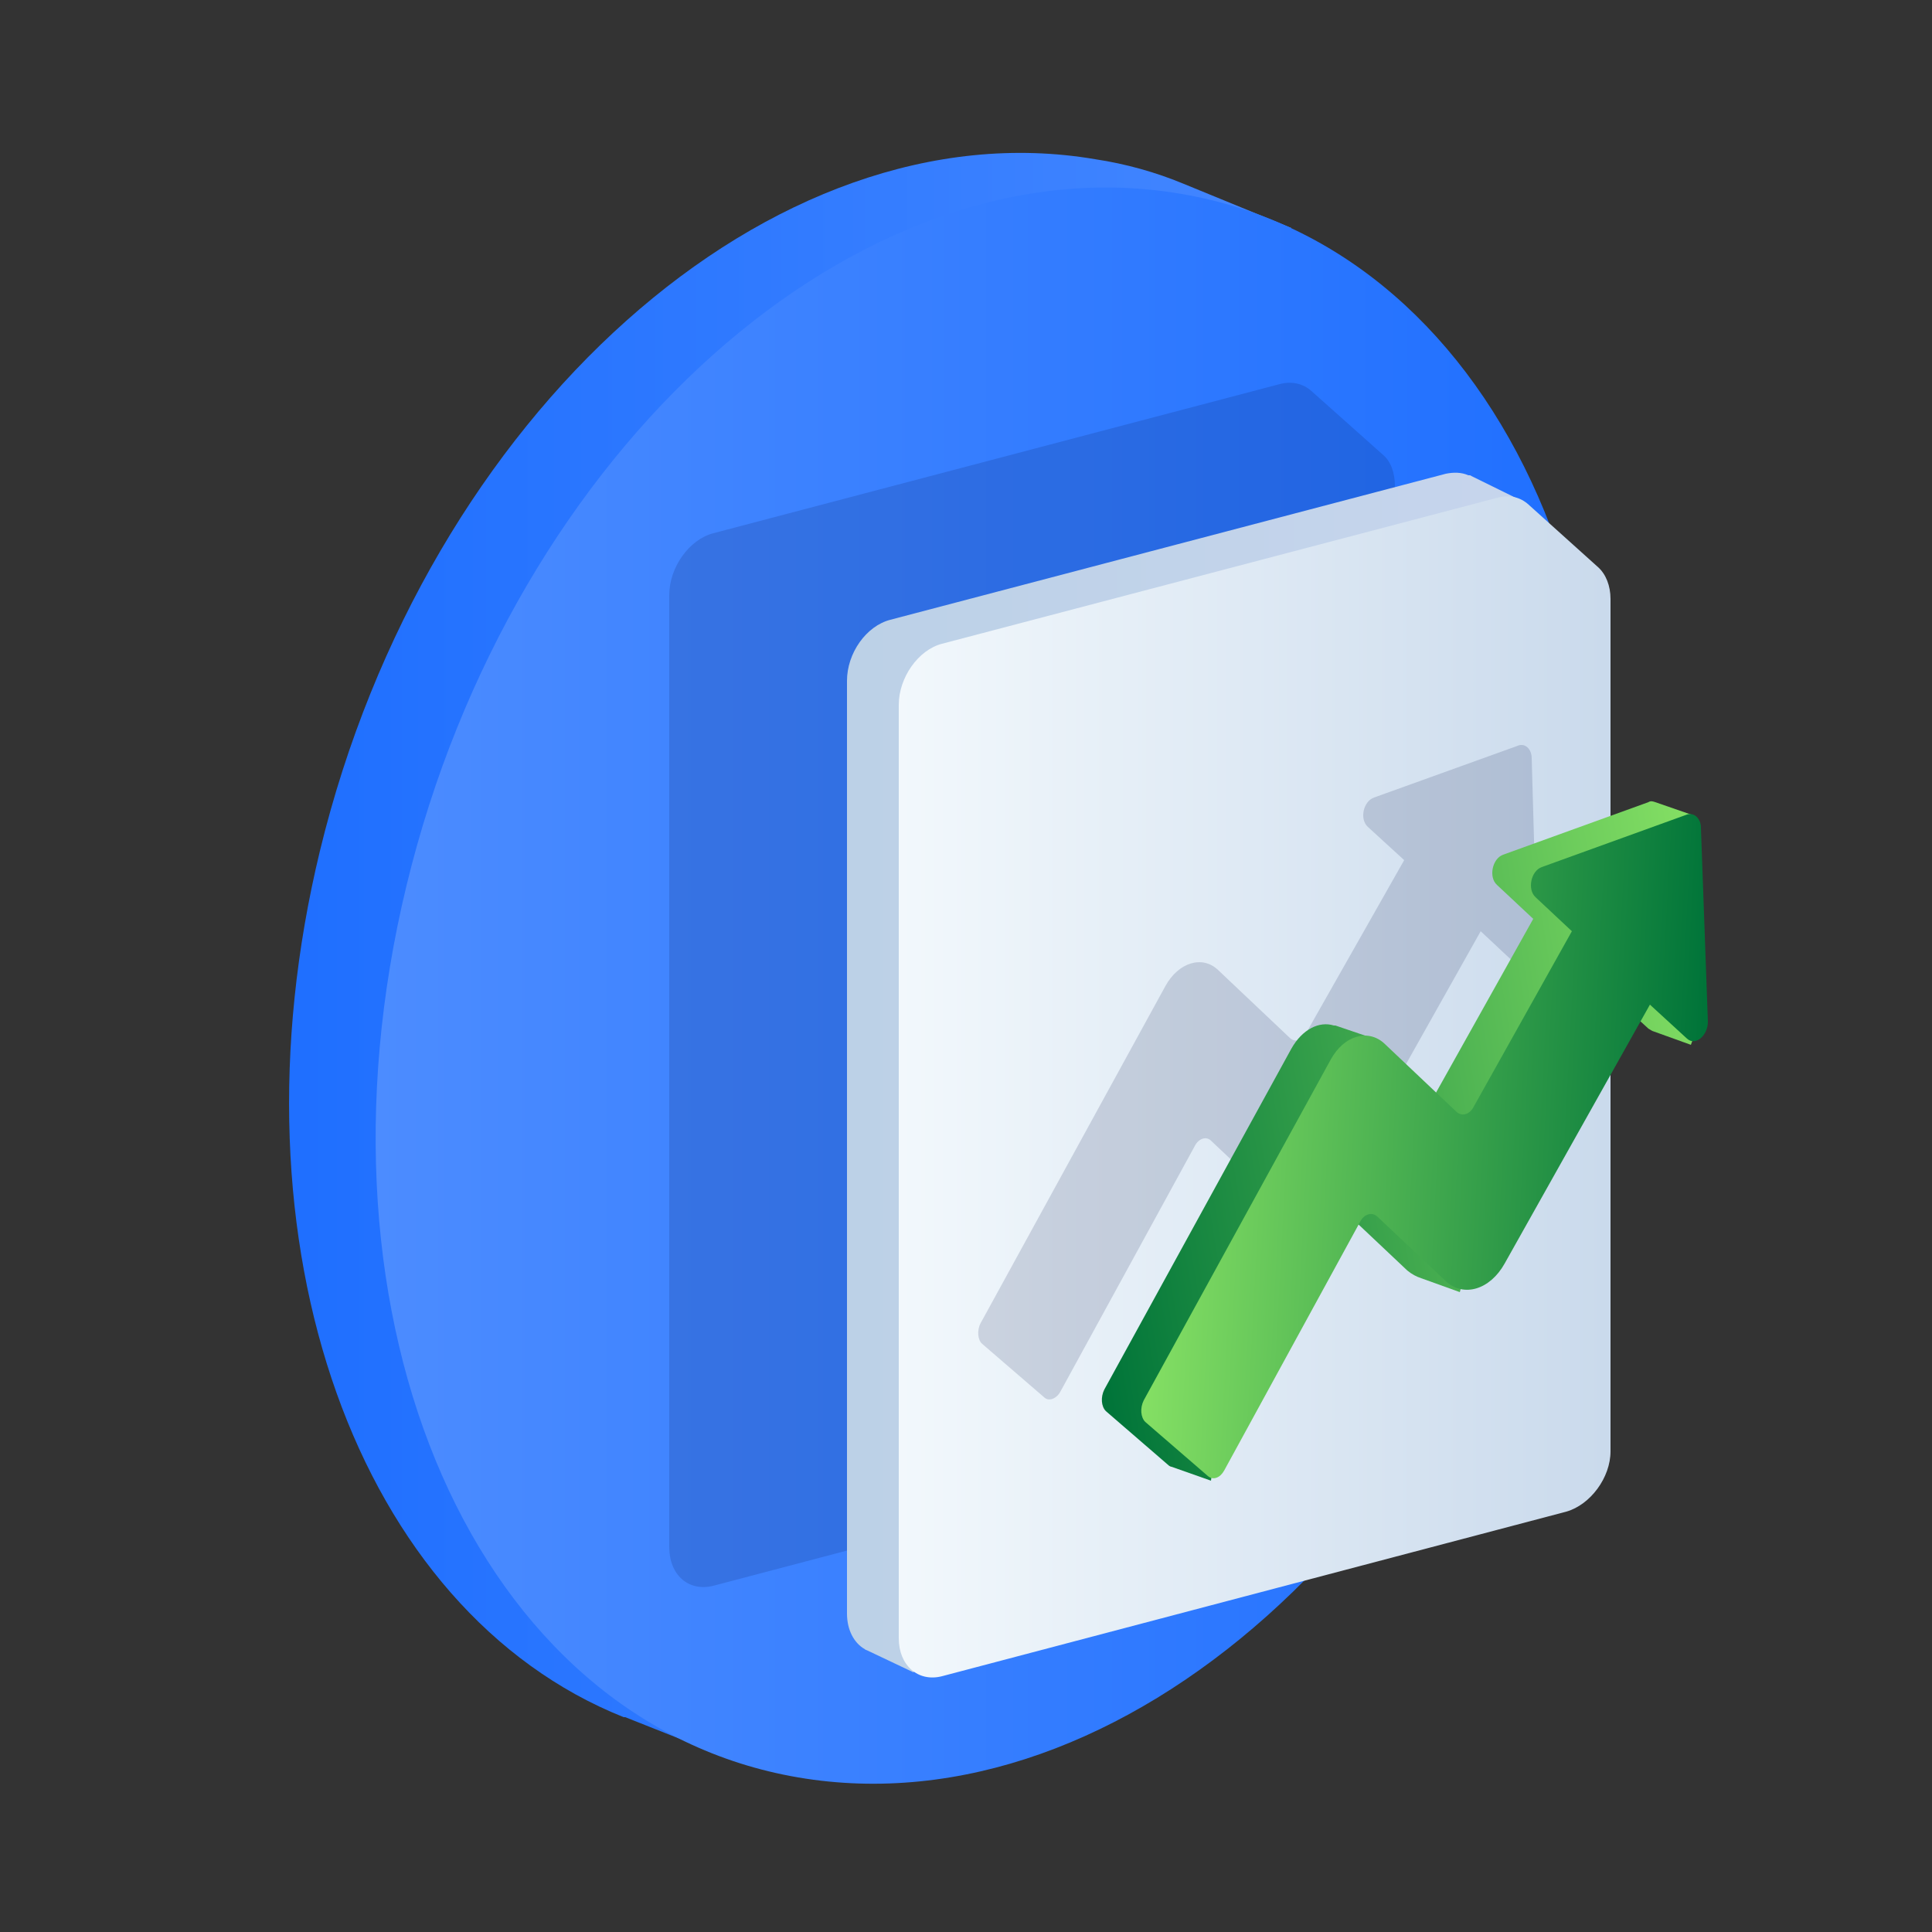 <?xml version="1.0" encoding="utf-8"?>
<!-- Generator: Adobe Illustrator 27.8.0, SVG Export Plug-In . SVG Version: 6.00 Build 0)  -->
<svg version="1.1" id="Layer_1" xmlns="http://www.w3.org/2000/svg" xmlns:xlink="http://www.w3.org/1999/xlink" x="0px" y="0px"
	 viewBox="0 0 250 250" style="enable-background:new 0 0 250 250;" xml:space="preserve">
<rect x="0" y="0" width="250" height="250" fill="#333333" stroke="none"/>
<style type="text/css">
	.st0{fill:url(#SVGID_1_);}
	.st1{fill:url(#SVGID_00000075125392429926975410000006548485923695034785_);}
	.st2{opacity:0.15;fill:#000F49;}
	.st3{fill:url(#SVGID_00000083793004619127711840000018200722155407133854_);}
	.st4{fill:url(#SVGID_00000000901446002431281340000006590242749753159070_);}
	.st5{fill:url(#SVGID_00000181807348788355078220000004549894081702814361_);}
	.st6{fill:url(#SVGID_00000077283524687431965090000006033082662724317609_);}
</style>
<linearGradient id="SVGID_1_" gradientUnits="userSpaceOnUse" x1="37.424" y1="132.999" x2="196.43" y2="132.999" gradientTransform="matrix(1 -0.105 0 1 0 2.351)">
	<stop  offset="5.659299e-03" style="stop-color:#1F6FFF"/>
	<stop  offset="1" style="stop-color:#4C8CFF"/>
</linearGradient>
<path class="st0" d="M165.7,30.9l1.4-1.4l-13.9-5.7l0,0c-3.6-1.5-7.5-2.6-11.5-3.2c-41.7-7.1-86.6,33-100.3,89.5
	c-12.4,51.2,5,98.4,39.3,112.1l0,0l0.1,0c0,0,0,0,0.1,0l12.1,4.8l0.3-1.5c41.3,6.1,85.5-33.7,99-89.7
	C203.2,91.5,191.5,50.1,165.7,30.9z"/>
<linearGradient id="SVGID_00000083778665920379004160000006964854882415725750_" gradientUnits="userSpaceOnUse" x1="48.566" y1="138.628" x2="207.573" y2="138.628" gradientTransform="matrix(1 -0.105 0 1 0 2.351)">
	<stop  offset="0" style="stop-color:#4C8CFF"/>
	<stop  offset="0.994" style="stop-color:#1F6FFF"/>
</linearGradient>
<path style="fill:url(#SVGID_00000083778665920379004160000006964854882415725750_);" d="M152.9,25.1c41.7,7.1,64.4,58.8,50.7,115.4
	C189.9,197,145,237.1,103.3,230s-64.4-58.8-50.7-115.4S111.2,17.9,152.9,25.1z"/>
<path class="st2" d="M174.7,183.5l-82.4,21.7c-3.2,0.8-5.7-1.4-5.7-5V77c0-3.6,2.6-7.2,5.7-8l73.3-19.3c1.5-0.4,3-0.1,4.1,0.9
	l9.2,8.2c1.1,0.9,1.6,2.4,1.6,4.1v112.5C180.4,179,177.9,182.6,174.7,183.5z"/>
<g>
	
		<linearGradient id="SVGID_00000106132399188799626940000013572790362640449922_" gradientUnits="userSpaceOnUse" x1="109.625" y1="138.601" x2="201.685" y2="138.601">
		<stop  offset="5.659299e-03" style="stop-color:#BCD1E7"/>
		<stop  offset="1" style="stop-color:#C7D5ED"/>
	</linearGradient>
	<path style="fill:url(#SVGID_00000106132399188799626940000013572790362640449922_);" d="M200.1,70.1l-4.2-3.7l0.4-1.9l-5.9-2.9
		c-0.1-0.1-0.2-0.1-0.3-0.1l-0.1,0l0,0c-0.9-0.4-1.9-0.4-2.9-0.2l-71.9,18.9c-3.1,0.8-5.6,4.3-5.6,7.9v120.7c0,2.1,0.9,3.8,2.3,4.6
		l0,0l0,0c0.1,0.1,0.2,0.1,0.4,0.2l5.9,2.8l3.1-4.2l74.8-19.7c3.1-0.8,5.6-4.3,5.6-7.9V74.1C201.7,72.4,201.1,71,200.1,70.1z"/>
	
		<linearGradient id="SVGID_00000033367172542593090220000001756197552520394684_" gradientUnits="userSpaceOnUse" x1="116.3" y1="140.615" x2="208.36" y2="140.615">
		<stop  offset="0" style="stop-color:#F2F8FC"/>
		<stop  offset="0.994" style="stop-color:#CADAEC"/>
	</linearGradient>
	<path style="fill:url(#SVGID_00000033367172542593090220000001756197552520394684_);" d="M202.7,195.6l-80.8,21.3
		c-3.1,0.8-5.6-1.4-5.6-4.9V91.2c0-3.5,2.5-7.1,5.6-7.9l71.9-18.9c1.5-0.4,2.9-0.1,4,0.9l9,8.1c1,0.9,1.6,2.4,1.6,4.1v110.3
		C208.4,191.2,205.8,194.7,202.7,195.6z"/>
</g>
<path class="st2" d="M198.2,98.1c0-1.2-0.9-2-1.8-1.6l-18.6,6.7c-1.4,0.5-1.9,2.8-0.8,3.8l4.7,4.3L169,133.7c-0.5,1-1.5,1.2-2.1,0.6
	l-9.3-8.8c-2-1.9-5.1-1-6.8,2.1l-23.9,43.6c-0.5,0.9-0.4,2.2,0.2,2.7l8,6.9c0.6,0.6,1.6,0.2,2.1-0.7l17.4-31.8
	c0.5-1,1.5-1.3,2.1-0.7l8.8,8.3c2.2,2.1,5.6,1.1,7.5-2.3l18.6-33.1l4.7,4.4c1.1,1,2.7-0.4,2.6-2.2L198.2,98.1z"/>
<g>
	
		<linearGradient id="SVGID_00000075856865255816346360000018149286742795667333_" gradientUnits="userSpaceOnUse" x1="133.48" y1="160.883" x2="221.04" y2="154.136" gradientTransform="matrix(0.996 -8.621426e-02 8.621426e-02 0.996 -8.623 6.333)">
		<stop  offset="5.659299e-03" style="stop-color:#007439"/>
		<stop  offset="1" style="stop-color:#85E064"/>
	</linearGradient>
	<path style="fill:url(#SVGID_00000075856865255816346360000018149286742795667333_);" d="M215.2,110.5l1.2,1l2.7-6l-4.9-1.7l0,0
		c-0.3-0.1-0.6-0.2-0.9,0l-18.8,6.8c-1.4,0.5-1.9,2.9-0.8,3.9l4.7,4.4l-12.7,22.7c-0.5,1-1.5,1.3-2.2,0.7l-6.5-6.1l0.8-1.8l-5-1.7
		c0,0-0.1,0-0.1,0l-0.1,0l0,0c-1.9-0.6-4.1,0.5-5.5,3l-24.2,44.1c-0.5,1-0.4,2.2,0.2,2.8l8.1,7c0.1,0.1,0.3,0.2,0.4,0.2l0,0l5.1,1.8
		l0.6-4.5l-2.7-0.5l16.4-29.9c0.5-1,1.5-1.3,2.2-0.7l8.9,8.4c0.6,0.5,1.2,0.8,1.8,1l0,0l5,1.8l1.3-4.9l-0.5-0.1c0,0,0,0,0,0
		l18.8-33.5l4.8,4.4c0.2,0.1,0.3,0.2,0.5,0.3l0,0l5,1.8l0.7-1.9l-3.6-2.5L215.2,110.5z"/>
	
		<linearGradient id="SVGID_00000151533918041456270280000009221794697169600954_" gradientUnits="userSpaceOnUse" x1="145.631" y1="163.816" x2="221.393" y2="163.816" gradientTransform="matrix(0.941 -0.155 -5.481122e-02 1.022 20.937 9.771)">
		<stop  offset="0" style="stop-color:#85E064"/>
		<stop  offset="0.994" style="stop-color:#007439"/>
	</linearGradient>
	<path style="fill:url(#SVGID_00000151533918041456270280000009221794697169600954_);" d="M220.1,107.1c0-1.2-0.9-2-1.8-1.7
		l-18.8,6.8c-1.4,0.5-1.9,2.9-0.8,3.9l4.7,4.4l-12.7,22.7c-0.5,1-1.5,1.3-2.2,0.7l-9.4-8.9c-2.1-1.9-5.2-1-6.9,2.1l-24.2,44.1
		c-0.5,1-0.4,2.2,0.2,2.8l8.1,7c0.7,0.6,1.6,0.2,2.1-0.7l17.6-32.2c0.5-1,1.5-1.3,2.2-0.7l8.9,8.4c2.3,2.1,5.7,1.1,7.6-2.3
		l18.8-33.5l4.8,4.4c1.1,1,2.7-0.4,2.7-2.2L220.1,107.1z"/>
</g>
</svg>
